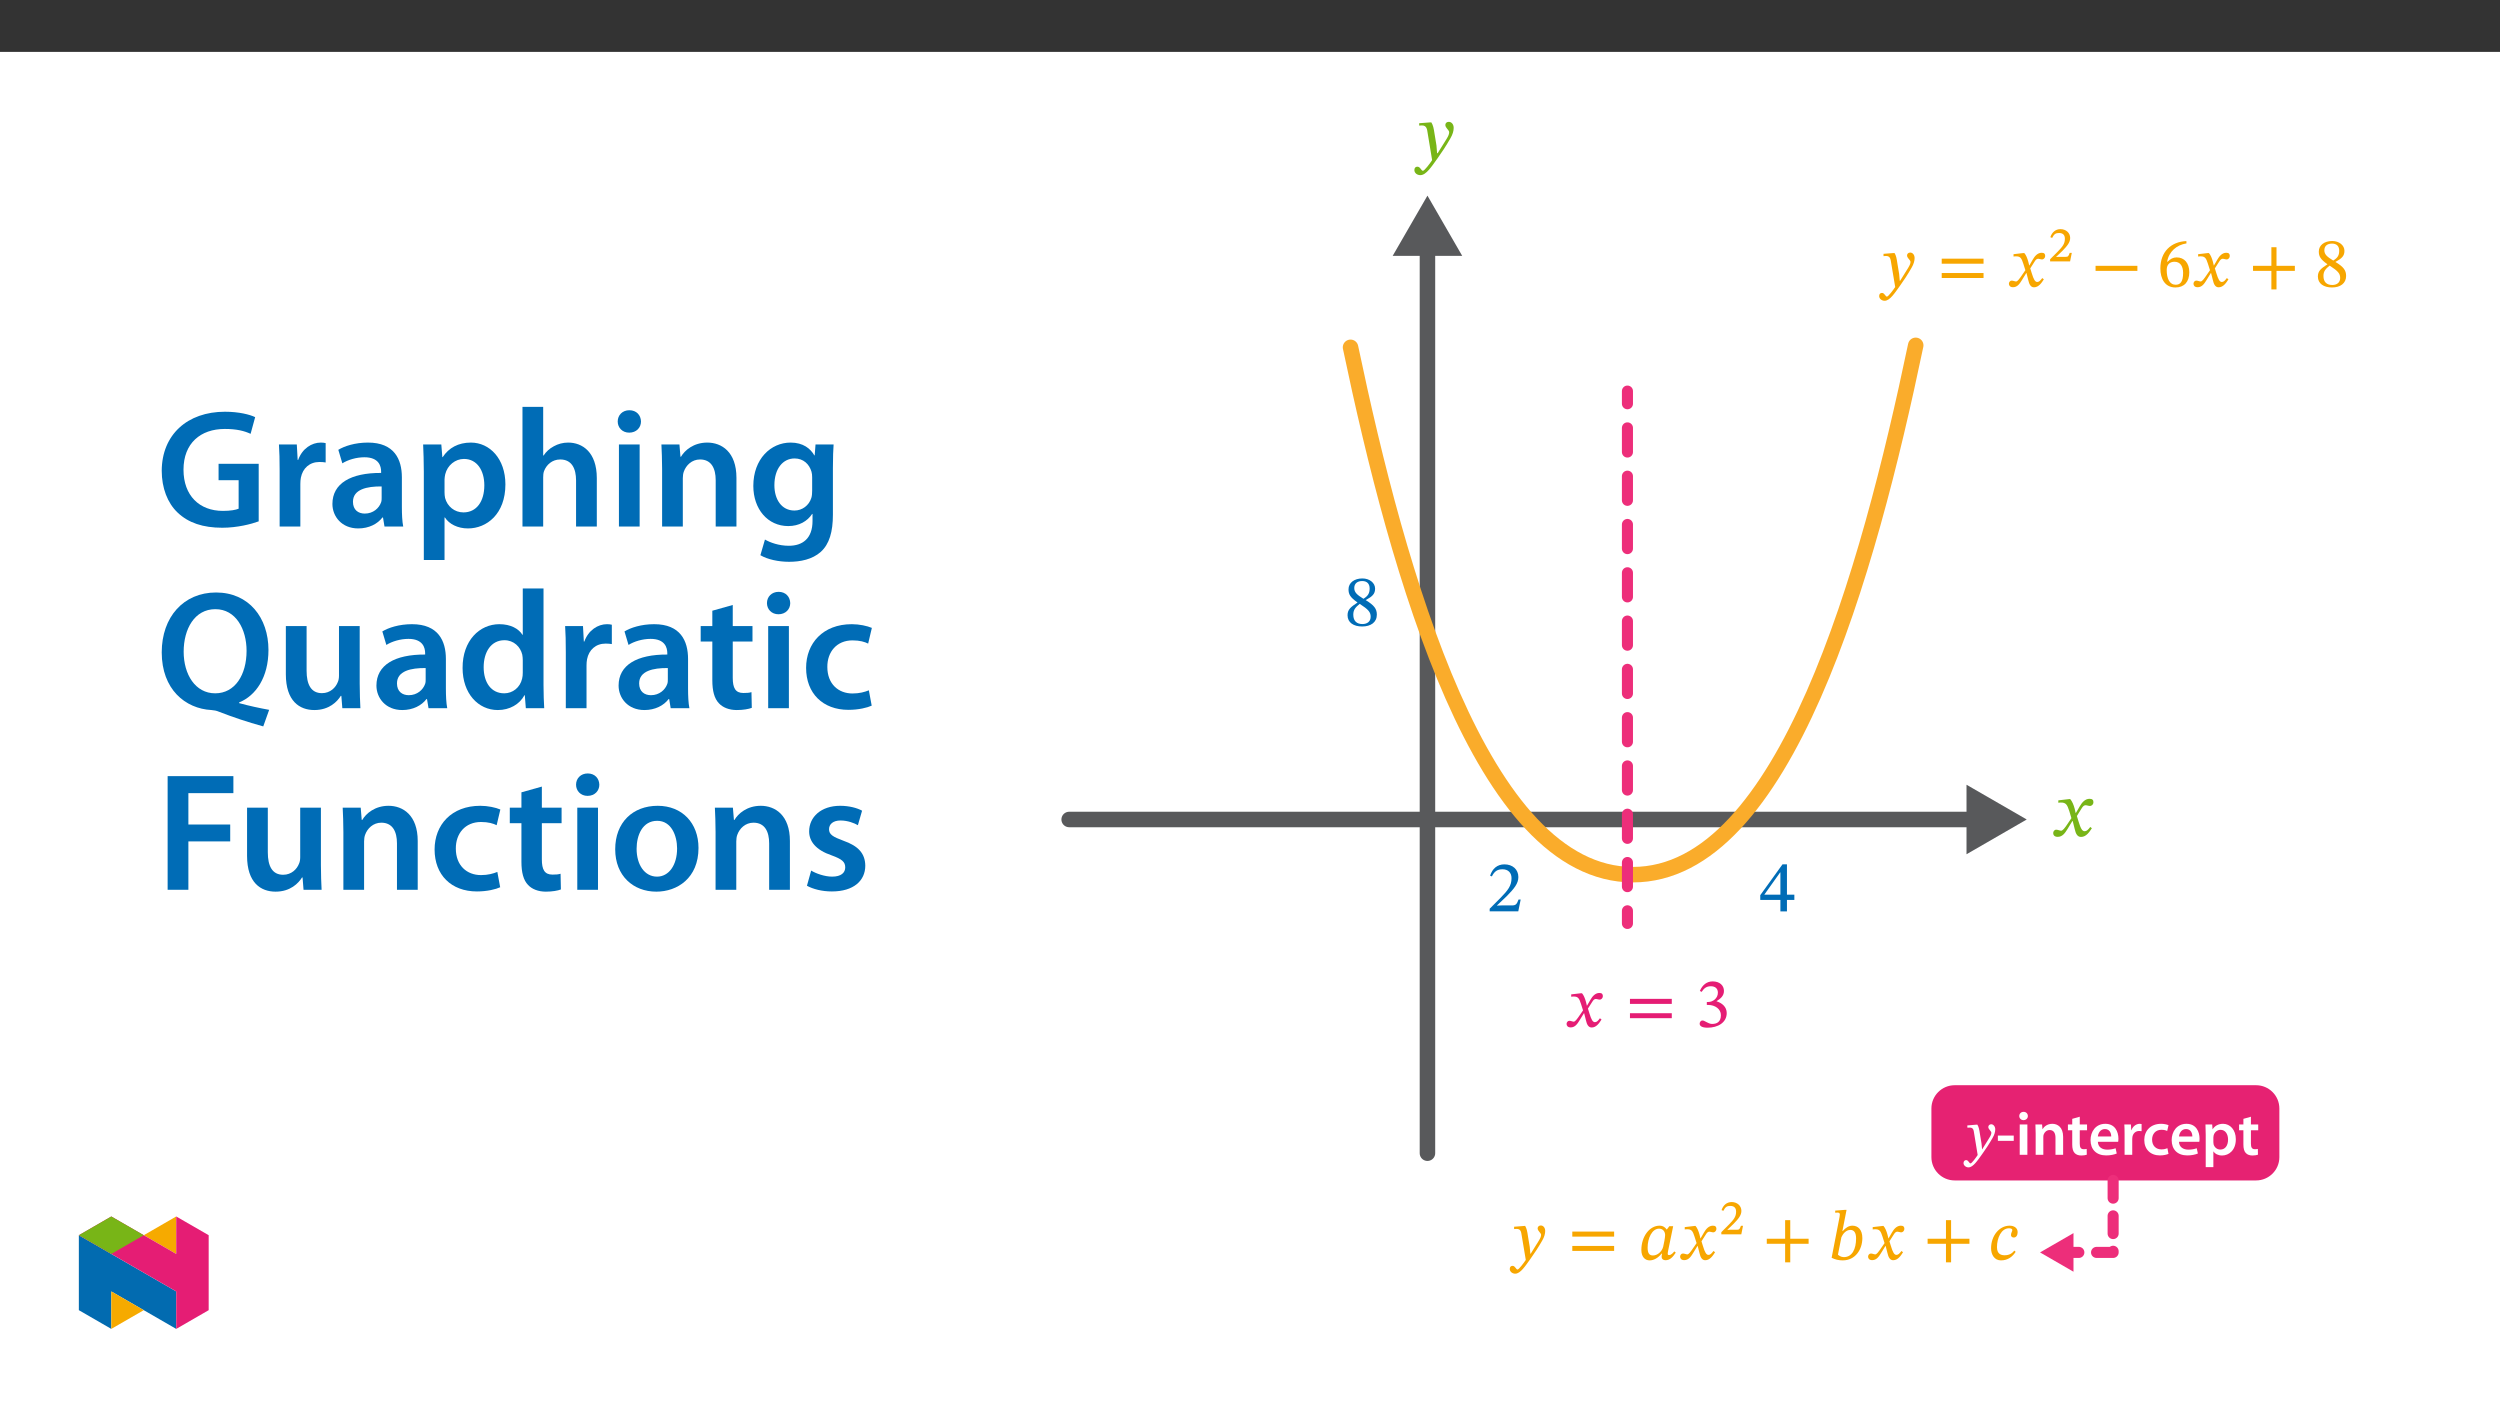﻿<?xml version="1.0" encoding="utf-8"?>
<svg xmlns="http://www.w3.org/2000/svg" xmlns:xlink="http://www.w3.org/1999/xlink" viewBox="0 0 960 540" version="1.1">
  <rect x="0" y="0" width="960" height="540" fill="#333333" stroke="none"/>
  <defs>
    <g>
      <symbol overflow="visible" id="glyph0-0">
        <path style="stroke:none;" d="M 9.562 -5.078 L 9.562 -5.562 C 9.562 -8.812 14.375 -11.156 14.375 -15.547 C 14.375 -18.656 11.781 -20.031 8.844 -20.031 C 5.828 -20.031 3.766 -18.297 3.766 -15.875 C 3.766 -14.469 4.328 -13.781 5.297 -13.781 C 6.016 -13.781 6.641 -14.172 6.641 -15.094 C 6.641 -16.234 6.016 -16.266 6.016 -17.25 C 6.016 -18.172 6.812 -18.859 8.578 -18.859 C 10.484 -18.859 11.688 -17.812 11.688 -15.453 C 11.688 -10.844 8.375 -9.75 8.375 -5.859 L 8.375 -5.078 Z M 10.703 -1.438 C 10.703 -2.359 10.078 -3.234 9.031 -3.234 C 7.922 -3.234 7.266 -2.391 7.266 -1.438 C 7.266 -0.453 7.828 0.234 9 0.234 C 10.078 0.234 10.703 -0.484 10.703 -1.438 Z M 17.781 5.047 L 17.781 -23.5 L 0.297 -23.5 L 0.297 5.047 Z M 16.234 3.438 L 1.828 3.438 L 1.828 -21.938 L 16.234 -21.938 Z M 16.234 3.438 " />
      </symbol>
      <symbol overflow="visible" id="glyph0-1">
        <path style="stroke:none;" d="M 7.5 -9.719 C 7.141 -12.109 6.938 -13.062 6.25 -14.234 L 5.828 -14.234 L 1.578 -13.906 L 1.578 -13 C 1.578 -13 2.219 -13.062 2.625 -13.062 C 4.453 -13.062 4.609 -11.594 4.812 -10.25 L 6.547 0.266 C 5.734 1.547 3.594 4.359 3.016 4.359 C 2.359 4.359 2.031 2.781 0.891 2.781 C 0.203 2.781 -0.266 3.203 -0.266 4.094 C -0.266 5.203 0.781 6.031 2.031 6.031 C 4.297 6.031 6.391 2.656 8.641 -0.453 C 10.188 -2.594 11.891 -5.172 13.516 -8.016 C 14.469 -9.625 14.828 -10.969 14.828 -12.141 C 14.828 -13.422 14.047 -14.438 12.938 -14.438 C 12.078 -14.438 11.625 -13.875 11.625 -13.234 C 11.625 -12.109 13.094 -11.266 13.094 -10.484 C 13.094 -9.781 12.828 -9.062 12.109 -7.891 L 8.672 -2.391 L 8.453 -2.391 L 8.219 -5.344 Z M 7.5 -9.719 " />
      </symbol>
      <symbol overflow="visible" id="glyph0-2">
        <path style="stroke:none;" d="M 9.422 -8.938 L 9.297 -8.938 L 8.969 -10.438 C 8.547 -12.047 7.984 -13.359 7.234 -14.234 L 6.812 -14.234 L 2.656 -13.75 L 2.656 -12.828 C 2.656 -12.828 3.109 -12.906 3.594 -12.906 C 5.562 -12.938 6.062 -12.141 6.875 -9.625 L 7.688 -6.906 L 5.562 -3.766 C 4.391 -2.094 3.859 -2.094 3.734 -2.094 C 3.234 -2.094 2.516 -2.484 1.859 -2.484 C 1.141 -2.484 0.688 -1.797 0.688 -1.203 C 0.688 -0.453 1.141 0.266 2.422 0.266 C 4.219 0.266 5.203 -1.141 6.156 -2.688 L 8.047 -5.797 L 8.188 -5.797 L 8.938 -2.781 C 9.359 -0.844 10.016 0.297 11.391 0.297 C 13.422 0.297 14.672 -1.734 15.547 -3.047 L 14.922 -3.531 C 14.109 -2.453 13.547 -1.891 12.766 -1.891 C 11.844 -1.891 11.234 -2.953 10.406 -5.703 L 9.781 -7.734 L 11.594 -10.641 C 12.109 -11.484 12.531 -11.891 13.219 -11.891 C 13.594 -11.891 14.281 -11.594 14.766 -11.594 C 15.578 -11.594 16.141 -12.281 16.141 -13 C 16.141 -13.844 15.781 -14.344 14.641 -14.344 C 12.891 -14.344 11.688 -12.859 10.875 -11.422 Z M 9.422 -8.938 " />
      </symbol>
      <symbol overflow="visible" id="glyph1-0">
        <path style="stroke:none;" d="M 8.609 -4.625 L 8.609 -5.062 C 8.609 -7.984 12.938 -10.094 12.938 -14.047 C 12.938 -16.844 10.594 -18.109 7.969 -18.109 C 5.25 -18.109 3.359 -16.516 3.359 -14.344 C 3.359 -13.078 3.906 -12.406 4.766 -12.406 C 5.406 -12.406 5.969 -12.812 5.969 -13.641 C 5.969 -14.656 5.406 -14.688 5.406 -15.578 C 5.406 -16.406 6.141 -16.984 7.719 -16.984 C 9.438 -16.984 10.5 -16.094 10.5 -13.969 C 10.5 -9.828 7.5 -8.828 7.5 -5.328 L 7.5 -4.578 L 8.609 -4.578 Z M 9.625 -1.344 C 9.625 -2.172 9.062 -2.984 8.125 -2.984 C 7.125 -2.984 6.516 -2.203 6.516 -1.344 C 6.516 -0.453 7.047 0.219 8.094 0.219 C 9.062 0.219 9.625 -0.484 9.625 -1.344 Z M 16.016 4.5 L 16.016 -21.234 L 0.234 -21.234 L 0.234 4.547 L 16.016 4.547 Z M 14.609 3.016 L 1.641 3.016 L 1.641 -19.75 L 14.578 -19.75 L 14.578 3.016 Z M 14.609 3.016 " />
      </symbol>
      <symbol overflow="visible" id="glyph1-1">
        <path style="stroke:none;" d="M 8.469 -8.125 L 8.391 -8.125 L 8.078 -9.438 C 7.688 -10.891 7.188 -12.141 6.516 -12.891 L 6.141 -12.891 L 2.375 -12.453 L 2.375 -11.594 L 2.391 -11.547 C 2.391 -11.547 2.797 -11.625 3.234 -11.625 C 5 -11.656 5.438 -10.984 6.156 -8.719 L 6.922 -6.297 L 4.984 -3.5 C 3.922 -1.984 3.469 -1.969 3.359 -1.969 C 2.906 -1.969 2.266 -2.312 1.672 -2.312 C 1.016 -2.312 0.594 -1.672 0.594 -1.125 C 0.594 -0.453 1.016 0.234 2.172 0.234 C 3.797 0.234 4.688 -1.016 5.547 -2.422 L 7.266 -5.219 L 7.344 -5.219 L 8.016 -2.562 C 8.391 -0.812 9.016 0.266 10.25 0.266 C 12.078 0.266 13.219 -1.562 14.016 -2.797 L 13.406 -3.281 C 12.672 -2.312 12.188 -1.781 11.484 -1.781 C 10.656 -1.781 10.109 -2.719 9.359 -5.188 L 8.797 -7 L 10.438 -9.578 C 10.891 -10.328 11.281 -10.703 11.891 -10.703 C 12.25 -10.703 12.859 -10.438 13.297 -10.438 C 14.016 -10.438 14.531 -11.109 14.531 -11.766 C 14.531 -12.516 14.203 -13 13.188 -13 C 11.594 -13 10.5 -11.672 9.766 -10.391 L 8.453 -8.125 Z M 8.469 -8.125 " />
      </symbol>
      <symbol overflow="visible" id="glyph1-2">
        <path style="stroke:none;" d="M 17.703 -8.859 L 17.703 -10.734 L 1.641 -10.734 L 1.641 -8.797 L 17.703 -8.797 Z M 17.703 -3.359 L 17.703 -5.219 L 1.641 -5.219 L 1.641 -3.312 L 17.703 -3.312 Z M 17.703 -3.359 " />
      </symbol>
      <symbol overflow="visible" id="glyph1-3">
        <path style="stroke:none;" d="M 2.312 -13.406 C 3.234 -14.828 4.219 -15.578 5.844 -15.578 C 7.5 -15.578 8.562 -14.719 8.562 -13.125 C 8.562 -10.953 6.672 -9.531 4.844 -9.531 L 4.312 -9.531 L 4.312 -8.391 L 4.875 -8.391 C 7.453 -8.391 9.719 -6.859 9.719 -4.469 C 9.719 -1.828 8.094 -1.109 6.406 -1.109 C 5.766 -1.109 5.375 -1.203 4.219 -1.797 C 3.281 -2.281 3.062 -2.422 2.641 -2.422 C 1.938 -2.422 1.562 -1.75 1.562 -1.188 C 1.562 -0.484 2.172 0.344 4.594 0.344 C 8.531 0.344 11.953 -1.594 11.953 -5.281 C 11.953 -7.672 10.141 -9.141 7.984 -9.828 L 7.984 -9.797 C 9.688 -10.875 10.891 -11.922 10.891 -13.781 C 10.891 -15.828 9.312 -17.438 6.562 -17.438 C 4.359 -17.438 2.656 -16.141 1.641 -13.781 Z M 2.312 -13.406 " />
      </symbol>
      <symbol overflow="visible" id="glyph1-4">
        <path style="stroke:none;" d="M 6.75 -8.797 C 6.438 -10.953 6.25 -11.859 5.656 -12.891 L 5.25 -12.891 L 1.406 -12.594 L 1.406 -11.766 L 1.422 -11.703 C 1.422 -11.703 1.984 -11.766 2.375 -11.766 C 4.016 -11.766 4.109 -10.5 4.312 -9.281 L 5.891 0.156 C 5.141 1.297 3.234 3.844 2.719 3.844 C 2.125 3.844 1.828 2.422 0.812 2.422 C 0.188 2.422 -0.266 2.828 -0.266 3.625 C -0.266 4.625 0.703 5.438 1.828 5.438 C 3.875 5.438 5.766 2.391 7.781 -0.406 C 9.172 -2.344 10.703 -4.656 12.156 -7.203 C 13.016 -8.656 13.344 -9.922 13.344 -10.984 C 13.344 -12.141 12.641 -13.078 11.656 -13.078 C 10.875 -13.078 10.438 -12.531 10.438 -11.969 C 10.438 -10.953 11.766 -10.203 11.766 -9.5 C 11.766 -8.859 11.516 -8.266 10.875 -7.203 L 7.781 -2.234 L 7.641 -2.234 L 7.406 -4.875 Z M 6.75 -8.797 " />
      </symbol>
      <symbol overflow="visible" id="glyph1-5">
        <path style="stroke:none;" d="M 13.5 -12.812 L 12.078 -12.812 L 11.109 -11.562 L 11 -11.562 C 10.547 -12.25 9.688 -13 8.312 -13 C 4.469 -13 1.344 -8.906 1.312 -3.734 C 1.297 -1.016 2.719 0.328 4.5 0.328 C 6.047 0.328 7.719 -0.562 9.094 -2.281 L 9.25 -2.281 C 9.203 -1.859 9.094 -1.5 9.094 -1 C 9.094 -0.219 9.688 0.266 10.594 0.266 C 12.297 0.266 13.406 -0.938 14.531 -2.656 L 13.938 -3.125 C 13.594 -2.656 12.828 -1.719 11.969 -1.719 C 11.547 -1.719 11.438 -1.891 11.438 -2.234 C 11.438 -2.641 11.562 -3.172 11.562 -3.172 L 11.562 -3.234 L 13.531 -12.812 Z M 10.438 -9.391 C 10.438 -8.453 9.953 -5.969 9.688 -4.891 C 9.172 -2.953 7.453 -1.562 5.766 -1.562 C 4.516 -1.562 3.719 -2.203 3.719 -4.578 C 3.719 -8.234 5.438 -11.859 8.125 -11.859 C 9.625 -11.859 10.438 -10.688 10.438 -9.391 Z M 10.438 -9.391 " />
      </symbol>
      <symbol overflow="visible" id="glyph1-6">
        <path style="stroke:none;" d="M 17.703 -6.109 L 17.703 -7.984 L 10.656 -7.984 L 10.656 -15.125 L 8.688 -15.125 L 8.688 -7.984 L 1.641 -7.984 L 1.641 -6.047 L 8.688 -6.047 L 8.688 1.078 L 10.656 1.078 L 10.656 -6.047 L 17.703 -6.047 Z M 17.703 -6.109 " />
      </symbol>
      <symbol overflow="visible" id="glyph1-7">
        <path style="stroke:none;" d="M 5.328 -10.875 L 6.938 -19.078 L 6.328 -19.078 L 2.578 -18.781 L 2.578 -18.031 L 2.609 -17.969 C 2.609 -17.969 3.125 -18.031 3.422 -18.031 C 3.953 -18.031 4.359 -17.891 4.359 -17.297 C 4.359 -16.984 4.281 -16.469 4.25 -16.359 L 1.203 -0.672 C 2.531 0 3.922 0.328 5.484 0.328 C 10.281 0.328 13 -3.828 13 -8.234 C 13 -11.469 11.328 -13 9.203 -13 C 7.781 -13 6.594 -12.219 5.469 -10.922 L 5.359 -10.922 Z M 4.953 -8.562 C 5.516 -9.828 6.703 -11.375 8.422 -11.375 C 9.625 -11.375 10.594 -10.547 10.594 -8.125 C 10.594 -4.031 9.094 -0.922 5.891 -0.922 C 4.766 -0.922 3.984 -1.562 3.625 -1.859 Z M 4.953 -8.562 " />
      </symbol>
      <symbol overflow="visible" id="glyph1-8">
        <path style="stroke:none;" d="M 9.609 -3.422 C 8.766 -2.391 7.75 -1.641 5.859 -1.641 C 4.594 -1.641 2.938 -2.047 2.938 -4.766 C 2.938 -8.266 4.578 -12 7.562 -12 C 8.375 -12 8.828 -11.734 8.828 -11.328 C 8.828 -10.844 8.312 -10.219 8.312 -9.391 C 8.312 -8.875 8.719 -8.453 9.391 -8.453 C 10.328 -8.453 10.875 -9.312 10.875 -10.516 C 10.875 -12.141 9.5 -13 7.781 -13 C 3.922 -13 0.672 -9.234 0.672 -4.328 C 0.672 -1.906 1.938 0.328 4.469 0.328 C 7.203 0.328 8.938 -1.156 10.109 -2.953 Z M 9.609 -3.422 " />
      </symbol>
      <symbol overflow="visible" id="glyph1-9">
        <path style="stroke:none;" d="M 17.703 -6.109 L 17.703 -7.984 L 1.641 -7.984 L 1.641 -6.047 L 17.703 -6.047 Z M 17.703 -6.109 " />
      </symbol>
      <symbol overflow="visible" id="glyph1-10">
        <path style="stroke:none;" d="M 11.172 -17.484 C 5.375 -17.25 1.188 -13.453 1.188 -6.969 C 1.188 -3.016 2.953 0.328 6.969 0.328 C 10.359 0.328 12.297 -1.859 12.297 -5.516 C 12.297 -9.047 10.391 -11.219 7.453 -11.219 C 6.047 -11.219 5.031 -10.625 3.953 -9.547 L 3.797 -9.578 C 4.438 -13.453 7.453 -16.031 11.219 -16.594 Z M 9.922 -5.297 C 9.922 -1.891 8.875 -0.719 7.078 -0.719 C 4.734 -0.719 3.625 -3.062 3.625 -6.406 C 3.625 -8.75 5.078 -9.547 6.641 -9.547 C 8.875 -9.547 9.922 -7.719 9.922 -5.297 Z M 9.922 -5.297 " />
      </symbol>
      <symbol overflow="visible" id="glyph1-11">
        <path style="stroke:none;" d="M 12.047 -4.094 C 12.047 -6.25 11.078 -7.594 7.938 -9.469 C 10.438 -10.844 11.406 -11.781 11.406 -13.75 C 11.406 -15.875 9.359 -17.516 6.703 -17.516 C 3.734 -17.516 1.562 -15.922 1.562 -13.484 C 1.562 -11.656 2.156 -10.5 4.891 -8.578 C 2.391 -6.938 1.203 -6.031 1.203 -3.875 C 1.203 -1.125 3.5 0.328 6.625 0.328 C 9.828 0.328 12.047 -1.266 12.047 -4.094 Z M 9.391 -13.797 C 9.391 -12.078 8.859 -11.078 7.109 -10.016 C 4.703 -11.469 3.688 -12.375 3.688 -13.969 C 3.688 -15.609 4.812 -16.516 6.641 -16.516 C 8.375 -16.516 9.391 -15.578 9.391 -13.797 Z M 5.703 -8.078 C 8.953 -5.969 9.766 -5.031 9.766 -3.312 C 9.766 -1.484 8.391 -0.625 6.734 -0.625 C 4.688 -0.625 3.344 -1.672 3.344 -4.094 C 3.344 -5.953 4.203 -6.828 5.734 -8.078 Z M 5.703 -8.078 " />
      </symbol>
      <symbol overflow="visible" id="glyph2-0">
        <path style="stroke:none;" d="M 8.922 -4.766 L 8.922 -5.219 C 8.922 -8.25 13.422 -10.438 13.422 -14.531 C 13.422 -17.438 10.984 -18.75 8.25 -18.75 C 5.438 -18.75 3.484 -17.094 3.484 -14.844 C 3.484 -13.531 4.047 -12.859 4.938 -12.859 C 5.609 -12.859 6.188 -13.25 6.188 -14.109 C 6.188 -15.172 5.609 -15.203 5.609 -16.125 C 5.609 -16.984 6.359 -17.594 8 -17.594 C 9.797 -17.594 10.875 -16.656 10.875 -14.453 C 10.875 -10.156 7.781 -9.125 7.781 -5.5 L 7.781 -4.734 L 8.922 -4.734 Z M 9.984 -1.359 C 9.984 -2.234 9.406 -3.062 8.422 -3.062 C 7.391 -3.062 6.75 -2.266 6.75 -1.359 C 6.75 -0.453 7.312 0.219 8.391 0.219 C 9.406 0.219 9.984 -0.469 9.984 -1.359 Z M 16.594 4.688 L 16.594 -21.984 L 0.25 -21.984 L 0.25 4.719 L 16.594 4.719 Z M 15.141 3.156 L 1.703 3.156 L 1.703 -20.469 L 15.109 -20.469 L 15.109 3.156 Z M 15.141 3.156 " />
      </symbol>
      <symbol overflow="visible" id="glyph2-1">
        <path style="stroke:none;" d="M 12.938 -4.547 L 12.125 -4.547 C 11.469 -2.812 11.125 -2.281 9.656 -2.281 L 5.766 -2.281 L 3.828 -2.203 L 3.828 -2.266 L 7.5 -5.75 C 10.453 -8.734 12.047 -10.688 12.047 -13.172 C 12.047 -16.094 9.844 -18.047 6.688 -18.047 C 3.984 -18.047 2.062 -16.422 1.203 -13.688 L 1.875 -13.422 C 2.922 -15.531 4.156 -16.156 5.969 -16.156 C 8.109 -16.156 9.422 -14.844 9.422 -12.75 C 9.422 -9.812 8.031 -8.094 5.266 -5.25 L 1.031 -1 L 1.031 0 L 12.016 0 Z M 12.938 -4.547 " />
      </symbol>
      <symbol overflow="visible" id="glyph2-2">
        <path style="stroke:none;" d="M 13.422 -4.438 L 13.422 -6.422 L 10.578 -6.422 L 10.578 -18.078 L 8.875 -18.078 L 0.328 -6.219 L 0.328 -4.406 L 8.062 -4.406 L 8.062 0 L 10.578 0 L 10.578 -4.406 L 13.422 -4.406 Z M 8.094 -6.422 L 1.891 -6.422 L 1.891 -6.438 L 7.953 -14.953 L 8.062 -14.953 L 8.062 -6.422 Z M 8.094 -6.422 " />
      </symbol>
      <symbol overflow="visible" id="glyph2-3">
        <path style="stroke:none;" d="M 12.5 -4.219 C 12.5 -6.438 11.484 -7.812 8.234 -9.797 L 8.234 -9.812 C 10.828 -11.234 11.828 -12.188 11.828 -14.219 C 11.828 -16.422 9.703 -18.125 6.938 -18.125 C 3.875 -18.125 1.625 -16.484 1.625 -13.953 C 1.625 -12.047 2.234 -10.875 5.078 -8.891 L 5.078 -8.875 C 2.484 -7.141 1.25 -6.219 1.25 -3.984 C 1.25 -1.141 3.625 0.328 6.859 0.328 C 10.188 0.328 12.5 -1.281 12.5 -4.219 Z M 9.734 -14.281 C 9.734 -12.5 9.172 -11.438 7.359 -10.312 C 4.875 -11.828 3.828 -12.797 3.828 -14.453 C 3.828 -16.156 5 -17.125 6.891 -17.125 C 8.672 -17.125 9.734 -16.125 9.734 -14.281 Z M 5.906 -8.375 C 9.281 -6.188 10.125 -5.188 10.125 -3.406 C 10.125 -1.5 8.703 -0.609 6.969 -0.609 C 4.859 -0.609 3.453 -1.703 3.453 -4.219 C 3.453 -6.141 4.344 -7.078 5.938 -8.375 Z M 5.906 -8.375 " />
      </symbol>
      <symbol overflow="visible" id="glyph3-0">
        <path style="stroke:none;" d="M 6.156 -3.328 L 6.156 -3.641 C 6.156 -5.688 9.188 -7.156 9.188 -9.922 C 9.188 -11.875 7.422 -12.859 5.578 -12.859 C 3.672 -12.859 2.219 -11.656 2.219 -10.125 C 2.219 -9.25 2.734 -8.688 3.328 -8.688 C 3.781 -8.688 4.312 -9.062 4.312 -9.641 C 4.312 -10.359 3.922 -10.375 3.922 -11 C 3.922 -11.578 4.297 -11.875 5.406 -11.875 C 6.609 -11.875 7.219 -11.359 7.219 -9.859 C 7.219 -6.969 5.125 -6.266 5.125 -3.828 L 5.125 -3.203 L 6.156 -3.203 Z M 6.875 -1.031 C 6.875 -1.625 6.344 -2.281 5.688 -2.281 C 4.984 -2.281 4.422 -1.641 4.422 -1.031 C 4.422 -0.422 4.938 0.156 5.672 0.156 C 6.344 0.156 6.875 -0.438 6.875 -1.031 Z M 11.328 3.047 L 11.328 -15.047 L 0.031 -15.047 L 0.031 3.188 L 11.328 3.188 Z M 10.219 1.922 L 1.281 1.922 L 1.281 -13.812 L 10.078 -13.812 L 10.078 1.922 Z M 10.219 1.922 " />
      </symbol>
      <symbol overflow="visible" id="glyph3-1">
        <path style="stroke:none;" d="M 8.734 -3.281 L 8.094 -3.281 C 7.609 -2.016 7.516 -1.75 6.516 -1.75 L 3.891 -1.75 L 2.719 -1.688 L 2.719 -1.594 L 5.156 -3.922 C 7.156 -5.938 8.266 -7.328 8.266 -9 C 8.266 -10.984 6.641 -12.391 4.516 -12.391 C 2.688 -12.391 1.266 -11.203 0.656 -9.297 L 1.344 -9.016 C 2.109 -10.594 2.812 -10.906 4.031 -10.906 C 5.484 -10.906 6.234 -10.125 6.234 -8.719 C 6.234 -6.734 5.328 -5.656 3.469 -3.734 L 0.562 -0.828 L 0.562 0 L 8.234 0 L 8.891 -3.281 Z M 8.734 -3.281 " />
      </symbol>
      <symbol overflow="visible" id="glyph4-0">
        <path style="stroke:none;" d="M 7.703 -4.156 L 7.703 -4.547 C 7.703 -7.141 11.547 -9.016 11.547 -12.531 C 11.547 -15.016 9.422 -16.203 7.078 -16.203 C 4.656 -16.203 2.938 -14.719 2.938 -12.797 C 2.938 -11.672 3.469 -11.016 4.234 -11.016 C 4.812 -11.016 5.359 -11.422 5.359 -12.172 C 5.359 -13.078 4.859 -13.094 4.859 -13.891 C 4.859 -14.625 5.453 -15.078 6.859 -15.078 C 8.391 -15.078 9.281 -14.344 9.281 -12.453 C 9.281 -8.781 6.625 -7.891 6.625 -4.781 L 6.625 -4.062 L 7.703 -4.062 Z M 8.609 -1.25 C 8.609 -1.984 8.062 -2.766 7.219 -2.766 C 6.328 -2.766 5.734 -2.016 5.734 -1.25 C 5.734 -0.453 6.266 0.188 7.203 0.188 C 8.062 0.188 8.609 -0.484 8.609 -1.25 Z M 14.266 3.938 L 14.266 -18.984 L 0.172 -18.984 L 0.172 4.047 L 14.266 4.047 Z M 12.984 2.562 L 1.5 2.562 L 1.5 -17.547 L 12.906 -17.547 L 12.906 2.562 Z M 12.984 2.562 " />
      </symbol>
      <symbol overflow="visible" id="glyph4-1">
        <path style="stroke:none;" d="M 6.047 -7.859 C 5.766 -9.781 5.594 -10.609 5.047 -11.578 L 4.656 -11.578 L 1.188 -11.281 L 1.188 -10.5 L 1.312 -10.422 C 1.312 -10.422 1.766 -10.453 2.109 -10.453 C 3.562 -10.453 3.609 -9.375 3.781 -8.297 L 5.156 0.078 C 4.516 1.078 2.875 3.297 2.422 3.297 C 1.891 3.297 1.625 2.031 0.719 2.031 C 0.172 2.031 -0.281 2.469 -0.281 3.172 C -0.281 4.062 0.625 4.828 1.625 4.828 C 3.438 4.828 5.156 2.109 6.953 -0.375 C 8.203 -2.109 9.562 -4.156 10.859 -6.438 C 11.625 -7.719 11.906 -8.875 11.906 -9.797 C 11.906 -10.828 11.234 -11.734 10.344 -11.734 C 9.656 -11.734 9.234 -11.188 9.234 -10.688 C 9.234 -9.781 10.406 -9.109 10.406 -8.484 C 10.406 -7.906 10.188 -7.406 9.609 -6.484 L 6.891 -2.109 L 6.844 -2.109 L 6.625 -4.375 Z M 6.047 -7.859 " />
      </symbol>
      <symbol overflow="visible" id="glyph5-0">
        <path style="stroke:none;" d="M 0 0 L 11.953 0 L 11.953 -16.734 L 0 -16.734 Z M 5.969 -9.438 L 1.906 -15.531 L 10.047 -15.531 Z M 6.688 -8.359 L 10.75 -14.469 L 10.75 -2.266 Z M 1.906 -1.188 L 5.969 -7.297 L 10.047 -1.188 Z M 1.188 -14.469 L 5.266 -8.359 L 1.188 -2.266 Z M 1.188 -14.469 " />
      </symbol>
      <symbol overflow="visible" id="glyph5-1">
        <path style="stroke:none;" d="M 0.719 -7.391 L 0.719 -5.359 L 6.812 -5.359 L 6.812 -7.391 Z M 0.719 -7.391 " />
      </symbol>
      <symbol overflow="visible" id="glyph5-2">
        <path style="stroke:none;" d="M 4.516 0 L 4.516 -11.641 L 1.578 -11.641 L 1.578 0 Z M 3.062 -16.5 C 2.078 -16.5 1.406 -15.797 1.406 -14.891 C 1.406 -14.031 2.062 -13.312 3.031 -13.312 C 4.062 -13.312 4.703 -14.031 4.703 -14.891 C 4.688 -15.797 4.062 -16.5 3.062 -16.5 Z M 3.062 -16.5 " />
      </symbol>
      <symbol overflow="visible" id="glyph5-3">
        <path style="stroke:none;" d="M 1.578 0 L 4.516 0 L 4.516 -6.859 C 4.516 -7.203 4.562 -7.547 4.656 -7.797 C 4.969 -8.672 5.781 -9.516 6.953 -9.516 C 8.562 -9.516 9.188 -8.25 9.188 -6.578 L 9.188 0 L 12.125 0 L 12.125 -6.906 C 12.125 -10.594 10.016 -11.906 7.984 -11.906 C 6.047 -11.906 4.781 -10.812 4.25 -9.891 L 4.188 -9.891 L 4.047 -11.641 L 1.484 -11.641 C 1.531 -10.641 1.578 -9.516 1.578 -8.172 Z M 1.578 0 " />
      </symbol>
      <symbol overflow="visible" id="glyph5-4">
        <path style="stroke:none;" d="M 2.062 -13.812 L 2.062 -11.641 L 0.406 -11.641 L 0.406 -9.438 L 2.062 -9.438 L 2.062 -3.969 C 2.062 -2.438 2.344 -1.359 2.984 -0.688 C 3.531 -0.094 4.422 0.266 5.516 0.266 C 6.438 0.266 7.219 0.125 7.656 -0.047 L 7.609 -2.266 C 7.266 -2.172 6.984 -2.156 6.453 -2.156 C 5.328 -2.156 4.953 -2.875 4.953 -4.297 L 4.953 -9.438 L 7.75 -9.438 L 7.75 -11.641 L 4.953 -11.641 L 4.953 -14.625 Z M 2.062 -13.812 " />
      </symbol>
      <symbol overflow="visible" id="glyph5-5">
        <path style="stroke:none;" d="M 11.453 -5 C 11.5 -5.266 11.547 -5.688 11.547 -6.234 C 11.547 -8.797 10.297 -11.906 6.531 -11.906 C 2.797 -11.906 0.844 -8.875 0.844 -5.641 C 0.844 -2.078 3.062 0.234 6.844 0.234 C 8.516 0.234 9.891 -0.078 10.906 -0.5 L 10.469 -2.516 C 9.562 -2.203 8.609 -1.984 7.25 -1.984 C 5.359 -1.984 3.734 -2.891 3.656 -5 Z M 3.656 -7.047 C 3.781 -8.25 4.547 -9.891 6.359 -9.891 C 8.312 -9.891 8.797 -8.125 8.781 -7.047 Z M 3.656 -7.047 " />
      </symbol>
      <symbol overflow="visible" id="glyph5-6">
        <path style="stroke:none;" d="M 1.578 0 L 4.516 0 L 4.516 -6.047 C 4.516 -6.359 4.547 -6.672 4.594 -6.938 C 4.859 -8.266 5.828 -9.156 7.219 -9.156 C 7.578 -9.156 7.844 -9.125 8.109 -9.078 L 8.109 -11.828 C 7.859 -11.875 7.703 -11.906 7.406 -11.906 C 6.141 -11.906 4.781 -11.062 4.203 -9.438 L 4.141 -9.438 L 4.016 -11.641 L 1.484 -11.641 C 1.547 -10.609 1.578 -9.469 1.578 -7.891 Z M 1.578 0 " />
      </symbol>
      <symbol overflow="visible" id="glyph5-7">
        <path style="stroke:none;" d="M 9.734 -2.531 C 9.156 -2.297 8.422 -2.078 7.406 -2.078 C 5.406 -2.078 3.844 -3.438 3.844 -5.828 C 3.828 -7.953 5.156 -9.609 7.406 -9.609 C 8.469 -9.609 9.156 -9.391 9.641 -9.156 L 10.156 -11.375 C 9.484 -11.672 8.391 -11.906 7.312 -11.906 C 3.234 -11.906 0.844 -9.203 0.844 -5.719 C 0.844 -2.109 3.203 0.234 6.844 0.234 C 8.297 0.234 9.516 -0.078 10.141 -0.359 Z M 9.734 -2.531 " />
      </symbol>
      <symbol overflow="visible" id="glyph5-8">
        <path style="stroke:none;" d="M 1.578 4.734 L 4.516 4.734 L 4.516 -1.297 L 4.562 -1.297 C 5.156 -0.359 6.391 0.266 7.844 0.266 C 10.5 0.266 13.141 -1.766 13.141 -5.969 C 13.141 -9.609 10.922 -11.906 8.25 -11.906 C 6.484 -11.906 5.109 -11.172 4.25 -9.844 L 4.203 -9.844 L 4.062 -11.641 L 1.484 -11.641 C 1.531 -10.547 1.578 -9.297 1.578 -7.766 Z M 4.516 -6.672 C 4.516 -6.906 4.562 -7.172 4.609 -7.406 C 4.922 -8.703 6.047 -9.594 7.266 -9.594 C 9.156 -9.594 10.156 -7.906 10.156 -5.859 C 10.156 -3.562 9.062 -2.016 7.203 -2.016 C 5.922 -2.016 4.906 -2.875 4.594 -4.062 C 4.547 -4.328 4.516 -4.594 4.516 -4.875 Z M 4.516 -6.672 " />
      </symbol>
      <symbol overflow="visible" id="glyph6-0">
        <path style="stroke:none;" d="M 0 0 L 32.375 0 L 32.375 -45.328 L 0 -45.328 Z M 16.188 -25.578 L 5.188 -42.094 L 27.188 -42.094 Z M 18.125 -22.656 L 29.141 -39.172 L 29.141 -6.156 Z M 5.188 -3.234 L 16.188 -19.75 L 27.188 -3.234 Z M 3.234 -39.172 L 14.25 -22.656 L 3.234 -6.156 Z M 3.234 -39.172 " />
      </symbol>
      <symbol overflow="visible" id="glyph6-1">
        <path style="stroke:none;" d="M 39.562 -24.094 L 24.156 -24.094 L 24.156 -17.812 L 31.859 -17.812 L 31.859 -6.859 C 30.828 -6.406 28.75 -6.016 25.828 -6.016 C 16.766 -6.016 10.688 -11.906 10.688 -21.828 C 10.688 -31.984 17.219 -37.484 26.547 -37.484 C 31.141 -37.484 34.062 -36.719 36.453 -35.609 L 38.203 -42.016 C 36.188 -43 31.984 -44.094 26.609 -44.094 C 12.172 -44.094 2.391 -35.281 2.328 -21.438 C 2.328 -14.828 4.531 -9.062 8.422 -5.375 C 12.562 -1.422 18.188 0.453 25.578 0.453 C 31.344 0.453 36.781 -0.969 39.562 -2 Z M 39.562 -24.094 " />
      </symbol>
      <symbol overflow="visible" id="glyph6-2">
        <path style="stroke:none;" d="M 4.281 0 L 12.234 0 L 12.234 -16.375 C 12.234 -17.219 12.297 -18.062 12.438 -18.781 C 13.141 -22.406 15.797 -24.797 19.547 -24.797 C 20.531 -24.797 21.234 -24.734 21.953 -24.609 L 21.953 -32.047 C 21.297 -32.188 20.844 -32.25 20.078 -32.25 C 16.641 -32.25 12.953 -29.984 11.391 -25.578 L 11.203 -25.578 L 10.875 -31.531 L 4.016 -31.531 C 4.203 -28.75 4.281 -25.641 4.281 -21.375 Z M 4.281 0 " />
      </symbol>
      <symbol overflow="visible" id="glyph6-3">
        <path style="stroke:none;" d="M 28.75 -18.906 C 28.75 -25.828 25.828 -32.25 15.734 -32.25 C 10.75 -32.25 6.672 -30.891 4.344 -29.469 L 5.891 -24.281 C 8.031 -25.641 11.266 -26.609 14.375 -26.609 C 19.938 -26.609 20.781 -23.188 20.781 -21.109 L 20.781 -20.594 C 9.125 -20.656 2.078 -16.578 2.078 -8.672 C 2.078 -3.891 5.641 0.719 11.984 0.719 C 16.125 0.719 19.422 -1.031 21.297 -3.5 L 21.5 -3.5 L 22.078 0 L 29.266 0 C 28.875 -1.938 28.75 -4.734 28.75 -7.578 Z M 20.984 -11.078 C 20.984 -10.484 20.984 -9.906 20.781 -9.328 C 20 -7.062 17.734 -4.984 14.5 -4.984 C 11.984 -4.984 9.969 -6.406 9.969 -9.516 C 9.969 -14.312 15.344 -15.469 20.984 -15.406 Z M 20.984 -11.078 " />
      </symbol>
      <symbol overflow="visible" id="glyph6-4">
        <path style="stroke:none;" d="M 4.281 12.828 L 12.234 12.828 L 12.234 -3.5 L 12.375 -3.5 C 13.984 -0.969 17.281 0.719 21.234 0.719 C 28.422 0.719 35.609 -4.797 35.609 -16.188 C 35.609 -26.031 29.594 -32.25 22.344 -32.25 C 17.547 -32.25 13.859 -30.234 11.531 -26.672 L 11.391 -26.672 L 11 -31.531 L 4.016 -31.531 C 4.141 -28.562 4.281 -25.188 4.281 -21.047 Z M 12.234 -18.062 C 12.234 -18.719 12.375 -19.422 12.5 -20.078 C 13.344 -23.562 16.375 -25.969 19.688 -25.969 C 24.797 -25.969 27.516 -21.438 27.516 -15.859 C 27.516 -9.641 24.547 -5.438 19.484 -5.438 C 16.062 -5.438 13.281 -7.766 12.438 -11 C 12.297 -11.719 12.234 -12.438 12.234 -13.203 Z M 12.234 -18.062 " />
      </symbol>
      <symbol overflow="visible" id="glyph6-5">
        <path style="stroke:none;" d="M 4.281 0 L 12.234 0 L 12.234 -18.906 C 12.234 -19.75 12.297 -20.594 12.562 -21.297 C 13.469 -23.703 15.672 -25.766 18.781 -25.766 C 23.188 -25.766 24.859 -22.281 24.859 -17.734 L 24.859 0 L 32.828 0 L 32.828 -18.578 C 32.828 -28.688 27.188 -32.25 21.828 -32.25 C 19.812 -32.25 17.938 -31.734 16.312 -30.828 C 14.703 -29.984 13.344 -28.75 12.375 -27.266 L 12.234 -27.266 L 12.234 -45.969 L 4.281 -45.969 Z M 4.281 0 " />
      </symbol>
      <symbol overflow="visible" id="glyph6-6">
        <path style="stroke:none;" d="M 12.234 0 L 12.234 -31.531 L 4.281 -31.531 L 4.281 0 Z M 8.281 -44.672 C 5.641 -44.672 3.812 -42.797 3.812 -40.344 C 3.812 -38.016 5.562 -36.062 8.219 -36.062 C 11 -36.062 12.75 -38.016 12.75 -40.344 C 12.688 -42.797 11 -44.672 8.281 -44.672 Z M 8.281 -44.672 " />
      </symbol>
      <symbol overflow="visible" id="glyph6-7">
        <path style="stroke:none;" d="M 4.281 0 L 12.234 0 L 12.234 -18.578 C 12.234 -19.484 12.375 -20.469 12.625 -21.109 C 13.469 -23.5 15.672 -25.766 18.844 -25.766 C 23.188 -25.766 24.859 -22.344 24.859 -17.812 L 24.859 0 L 32.828 0 L 32.828 -18.719 C 32.828 -28.688 27.125 -32.25 21.625 -32.25 C 16.375 -32.25 12.953 -29.266 11.531 -26.812 L 11.328 -26.812 L 10.938 -31.531 L 4.016 -31.531 C 4.141 -28.812 4.281 -25.766 4.281 -22.141 Z M 4.281 0 " />
      </symbol>
      <symbol overflow="visible" id="glyph6-8">
        <path style="stroke:none;" d="M 32.828 -22.469 C 32.828 -26.812 32.953 -29.391 33.094 -31.531 L 26.156 -31.531 L 25.828 -27.328 L 25.703 -27.328 C 24.219 -29.922 21.438 -32.25 16.578 -32.25 C 9 -32.25 2.266 -25.969 2.266 -15.609 C 2.266 -6.672 7.828 -0.188 15.672 -0.188 C 19.875 -0.188 23.047 -2.078 24.859 -4.859 L 25 -4.859 L 25 -2.141 C 25 4.656 21.109 7.375 15.922 7.375 C 12.109 7.375 8.734 6.156 6.734 4.984 L 4.984 11 C 7.703 12.625 11.984 13.531 16 13.531 C 20.328 13.531 24.922 12.625 28.172 9.719 C 31.469 6.734 32.828 2 32.828 -4.594 Z M 24.859 -13.797 C 24.859 -12.891 24.797 -11.781 24.547 -11 C 23.641 -8.094 21.047 -6.156 18.062 -6.156 C 13.078 -6.156 10.359 -10.484 10.359 -15.859 C 10.359 -22.281 13.656 -26.156 18.125 -26.156 C 21.5 -26.156 23.766 -23.953 24.609 -21.047 C 24.797 -20.391 24.859 -19.688 24.859 -18.906 Z M 24.859 -13.797 " />
      </symbol>
      <symbol overflow="visible" id="glyph6-9">
        <path style="stroke:none;" d="M 43.578 0.641 C 40.016 0 35.812 -0.906 32.047 -1.938 L 32.047 -2.203 C 38.469 -4.797 43.312 -11.844 43.312 -22.344 C 43.312 -34.703 35.812 -44.422 23.188 -44.422 C 10.688 -44.422 2.328 -34.969 2.328 -21.438 C 2.328 -7.25 11.328 0.188 21.438 0.719 C 22.406 0.781 23.375 0.969 24.281 1.359 C 29.781 3.5 35.219 5.312 41.312 7 Z M 22.859 -5.703 C 15.219 -5.703 10.75 -12.953 10.75 -21.688 C 10.75 -30.438 14.953 -38.016 22.922 -38.016 C 30.828 -38.016 34.906 -30.297 34.906 -22.016 C 34.906 -12.828 30.5 -5.703 22.859 -5.703 Z M 22.859 -5.703 " />
      </symbol>
      <symbol overflow="visible" id="glyph6-10">
        <path style="stroke:none;" d="M 32.5 -31.531 L 24.547 -31.531 L 24.547 -12.5 C 24.547 -11.594 24.406 -10.688 24.094 -10.031 C 23.312 -7.969 21.234 -5.766 18 -5.766 C 13.797 -5.766 12.109 -9.125 12.109 -14.375 L 12.109 -31.531 L 4.141 -31.531 L 4.141 -13.016 C 4.141 -2.719 9.391 0.719 15.094 0.719 C 20.781 0.719 23.891 -2.531 25.25 -4.734 L 25.453 -4.734 L 25.828 0 L 32.766 0 C 32.641 -2.594 32.5 -5.703 32.5 -9.453 Z M 32.5 -31.531 " />
      </symbol>
      <symbol overflow="visible" id="glyph6-11">
        <path style="stroke:none;" d="M 25.375 -45.969 L 25.375 -28.172 L 25.25 -28.172 C 23.828 -30.5 20.719 -32.25 16.375 -32.25 C 8.812 -32.25 2.203 -25.969 2.266 -15.406 C 2.266 -5.703 8.219 0.719 15.797 0.719 C 20.328 0.719 24.156 -1.484 26.031 -4.984 L 26.156 -4.984 L 26.547 0 L 33.609 0 C 33.469 -2.141 33.344 -5.641 33.344 -8.875 L 33.344 -45.969 Z M 25.375 -13.656 C 25.375 -12.828 25.312 -12.047 25.125 -11.328 C 24.344 -7.906 21.5 -5.703 18.266 -5.703 C 13.203 -5.703 10.359 -9.906 10.359 -15.734 C 10.359 -21.562 13.203 -26.094 18.328 -26.094 C 21.953 -26.094 24.469 -23.562 25.188 -20.531 C 25.312 -19.875 25.375 -19.031 25.375 -18.391 Z M 25.375 -13.656 " />
      </symbol>
      <symbol overflow="visible" id="glyph6-12">
        <path style="stroke:none;" d="M 5.562 -37.422 L 5.562 -31.531 L 1.094 -31.531 L 1.094 -25.578 L 5.562 -25.578 L 5.562 -10.75 C 5.562 -6.609 6.344 -3.688 8.094 -1.875 C 9.578 -0.266 11.984 0.719 14.953 0.719 C 17.422 0.719 19.547 0.328 20.719 -0.125 L 20.594 -6.156 C 19.688 -5.891 18.906 -5.828 17.484 -5.828 C 14.438 -5.828 13.406 -7.766 13.406 -11.656 L 13.406 -25.578 L 20.984 -25.578 L 20.984 -31.531 L 13.406 -31.531 L 13.406 -39.625 Z M 5.562 -37.422 " />
      </symbol>
      <symbol overflow="visible" id="glyph6-13">
        <path style="stroke:none;" d="M 26.359 -6.859 C 24.797 -6.219 22.797 -5.641 20.078 -5.641 C 14.641 -5.641 10.422 -9.328 10.422 -15.797 C 10.359 -21.562 13.984 -26.031 20.078 -26.031 C 22.922 -26.031 24.797 -25.453 26.094 -24.797 L 27.516 -30.828 C 25.703 -31.594 22.734 -32.25 19.812 -32.25 C 8.734 -32.25 2.266 -24.922 2.266 -15.469 C 2.266 -5.703 8.672 0.641 18.516 0.641 C 22.469 0.641 25.766 -0.188 27.453 -0.969 Z M 26.359 -6.859 " />
      </symbol>
      <symbol overflow="visible" id="glyph6-14">
        <path style="stroke:none;" d="M 4.594 0 L 12.562 0 L 12.562 -18.578 L 28.625 -18.578 L 28.625 -25.062 L 12.562 -25.062 L 12.562 -37.109 L 29.844 -37.109 L 29.844 -43.641 L 4.594 -43.641 Z M 4.594 0 " />
      </symbol>
      <symbol overflow="visible" id="glyph6-15">
        <path style="stroke:none;" d="M 18.578 -32.25 C 9.062 -32.25 2.266 -25.906 2.266 -15.547 C 2.266 -5.375 9.188 0.719 18.062 0.719 C 26.094 0.719 34.25 -4.469 34.25 -16.062 C 34.25 -25.641 27.969 -32.25 18.578 -32.25 Z M 18.391 -26.484 C 23.828 -26.484 26.031 -20.781 26.031 -15.859 C 26.031 -9.453 22.859 -5.047 18.328 -5.047 C 13.531 -5.047 10.484 -9.641 10.484 -15.734 C 10.484 -20.984 12.75 -26.484 18.391 -26.484 Z M 18.391 -26.484 " />
      </symbol>
      <symbol overflow="visible" id="glyph6-16">
        <path style="stroke:none;" d="M 2.328 -1.547 C 4.656 -0.266 8.094 0.641 11.906 0.641 C 20.266 0.641 24.734 -3.5 24.734 -9.266 C 24.672 -13.922 22.078 -16.828 16.312 -18.844 C 12.297 -20.328 10.812 -21.234 10.812 -23.25 C 10.812 -25.188 12.375 -26.609 15.219 -26.609 C 18 -26.609 20.594 -25.578 21.891 -24.797 L 23.5 -30.375 C 21.625 -31.406 18.578 -32.25 15.094 -32.25 C 7.766 -32.25 3.172 -27.969 3.172 -22.406 C 3.172 -18.641 5.703 -15.281 11.844 -13.203 C 15.734 -11.781 17.031 -10.75 17.031 -8.609 C 17.031 -6.547 15.469 -5.047 11.984 -5.047 C 9.125 -5.047 5.703 -6.281 3.953 -7.375 Z M 2.328 -1.547 " />
      </symbol>
    </g>
    <clipPath id="clip1">
      <path d="M 407.586 311 L 763 311 L 763 318 L 407.586 318 Z M 407.586 311 " />
    </clipPath>
    <clipPath id="clip2">
      <path d="M 30.277 474 L 68 474 L 68 510.301 L 30.277 510.301 Z M 30.277 474 " />
    </clipPath>
    <clipPath id="clip3">
      <path d="M 42 495 L 56 495 L 56 510.301 L 42 510.301 Z M 42 495 " />
    </clipPath>
    <clipPath id="clip4">
      <path d="M 55 467.125 L 68 467.125 L 68 482 L 55 482 Z M 55 467.125 " />
    </clipPath>
    <clipPath id="clip5">
      <path d="M 30.277 467.125 L 80.133 467.125 L 80.133 510.301 L 30.277 510.301 Z M 30.277 467.125 " />
    </clipPath>
    <clipPath id="clip6">
      <path d="M 30.277 467.125 L 56 467.125 L 56 482 L 30.277 482 Z M 30.277 467.125 " />
    </clipPath>
  </defs>
  <g id="surface1">
    <path style=" stroke:none;fill-rule:nonzero;fill:rgb(100%,100%,100%);fill-opacity:1;" d="M 0 559.926 L 960 559.926 L 960 19.926 L 0 19.926 Z M 0 559.926 " />
    <path style=" stroke:none;fill-rule:nonzero;fill:rgb(90.199%,13.3%,44.699%);fill-opacity:1;" d="M 750.609 416.723 L 866.328 416.723 C 871.27 416.723 875.277 420.73 875.277 425.672 L 875.277 444.34 C 875.277 449.285 871.27 453.289 866.328 453.289 L 750.609 453.289 C 745.668 453.289 741.66 449.285 741.66 444.34 L 741.66 425.672 C 741.66 420.73 745.668 416.723 750.609 416.723 " />
    <path style="fill:none;stroke-width:7;stroke-linecap:round;stroke-linejoin:round;stroke:rgb(34.499%,34.9%,35.699%);stroke-opacity:1;stroke-miterlimit:4;" d="M 0.001 -0.001 L 0.001 -409.987 " transform="matrix(0.85,0,0,-0.85,548.14,94.339)" />
    <path style=" stroke:none;fill-rule:nonzero;fill:rgb(34.499%,34.9%,35.699%);fill-opacity:1;" d="M 534.789 98.246 L 548.141 75.125 L 561.488 98.246 Z M 534.789 98.246 " />
    <g clip-path="url(#clip1)" clip-rule="nonzero">
      <path style="fill:none;stroke-width:7;stroke-linecap:round;stroke-linejoin:round;stroke:rgb(34.499%,34.9%,35.699%);stroke-opacity:1;stroke-miterlimit:4;" d="M 0.002 0.001 L -409.989 0.001 " transform="matrix(0.85,0,0,-0.85,759.049,314.684)" />
    </g>
    <path style=" stroke:none;fill-rule:nonzero;fill:rgb(34.499%,34.9%,35.699%);fill-opacity:1;" d="M 755.141 301.336 L 778.262 314.684 L 755.141 328.035 Z M 755.141 301.336 " />
    <path style="fill:none;stroke-width:2.326;stroke-linecap:butt;stroke-linejoin:miter;stroke:rgb(34.499%,34.9%,35.699%);stroke-opacity:1;stroke-miterlimit:10;" d="M -0.002 -0 L -0.002 9.306 " transform="matrix(0.85,0,0,-0.85,548.47,311.933)" />
    <path style="fill:none;stroke-width:7;stroke-linecap:round;stroke-linejoin:round;stroke:rgb(98%,67.499%,16.899%);stroke-opacity:1;stroke-miterlimit:4;" d="M -0.001 0.002 C 21.378 -102.034 59.149 -238.233 127.573 -238.233 C 196.19 -238.233 233.984 -101.239 255.33 0.893 " transform="matrix(0.85,0,0,-0.85,518.606,133.373)" />
    <path style="fill:none;stroke-width:5;stroke-linecap:round;stroke-linejoin:round;stroke:rgb(92.899%,17.999%,47.8%);stroke-opacity:1;stroke-miterlimit:4;" d="M 0 0.001 L 0 -5.711 " transform="matrix(0.85,0,0,-0.85,624.937,150.18)" />
    <path style="fill:none;stroke-width:5;stroke-linecap:round;stroke-linejoin:round;stroke:rgb(92.899%,17.999%,47.8%);stroke-opacity:1;stroke-dasharray:10.908,10.908;stroke-miterlimit:4;" d="M 0 -0.002 L 0 -212.714 " transform="matrix(0.85,0,0,-0.85,624.937,164.307)" />
    <path style="fill:none;stroke-width:5;stroke-linecap:round;stroke-linejoin:round;stroke:rgb(92.899%,17.999%,47.8%);stroke-opacity:1;stroke-miterlimit:4;" d="M 0 -0 L 0 -5.712 " transform="matrix(0.85,0,0,-0.85,624.937,349.75)" />
    <path style="fill:none;stroke-width:5;stroke-linecap:round;stroke-linejoin:round;stroke:rgb(92.899%,17.999%,47.8%);stroke-opacity:1;stroke-dasharray:8,8;stroke-miterlimit:4;" d="M 0.001 0.001 L 0.001 -32.513 L -20.459 -32.513 " transform="matrix(0.85,0,0,-0.85,811.441,453.29)" />
    <path style=" stroke:none;fill-rule:nonzero;fill:rgb(92.899%,17.999%,47.8%);fill-opacity:1;" d="M 796.219 473.512 L 783.379 480.926 L 796.219 488.344 Z M 796.219 473.512 " />
    <g style="fill:rgb(47.06%,70.979%,9.021%);fill-opacity:1;">
      <use xlink:href="#glyph0-1" x="543.387" y="61.225" />
    </g>
    <g style="fill:rgb(47.06%,70.979%,9.021%);fill-opacity:1;">
      <use xlink:href="#glyph0-2" x="787.736" y="321.086" />
    </g>
    <g style="fill:rgb(89.803%,11.374%,45.49%);fill-opacity:1;">
      <use xlink:href="#glyph1-1" x="600.967" y="394.295" />
    </g>
    <g style="fill:rgb(89.803%,11.374%,45.49%);fill-opacity:1;">
      <use xlink:href="#glyph1-2" x="624.262" y="394.295" />
    </g>
    <g style="fill:rgb(89.803%,11.374%,45.49%);fill-opacity:1;">
      <use xlink:href="#glyph1-3" x="651.107" y="394.295" />
    </g>
    <g style="fill:rgb(0%,42.354%,71.373%);fill-opacity:1;">
      <use xlink:href="#glyph2-1" x="571.003" y="349.959" />
    </g>
    <g style="fill:rgb(0%,42.354%,71.373%);fill-opacity:1;">
      <use xlink:href="#glyph2-2" x="675.611" y="349.973" />
    </g>
    <g style="fill:rgb(0%,42.354%,71.373%);fill-opacity:1;">
      <use xlink:href="#glyph2-3" x="516.209" y="240.244" />
    </g>
    <g style="fill:rgb(96.863%,65.099%,0%);fill-opacity:1;">
      <use xlink:href="#glyph1-4" x="580.012" y="483.66" />
    </g>
    <g style="fill:rgb(96.863%,65.099%,0%);fill-opacity:1;">
      <use xlink:href="#glyph1-2" x="602.123" y="483.66" />
    </g>
    <g style="fill:rgb(96.863%,65.099%,0%);fill-opacity:1;">
      <use xlink:href="#glyph1-5" x="628.968" y="483.66" />
    </g>
    <g style="fill:rgb(96.863%,65.099%,0%);fill-opacity:1;">
      <use xlink:href="#glyph1-1" x="644.57" y="483.66" />
    </g>
    <g style="fill:rgb(96.863%,65.099%,0%);fill-opacity:1;">
      <use xlink:href="#glyph3-1" x="660.428" y="473.977" />
    </g>
    <g style="fill:rgb(96.863%,65.099%,0%);fill-opacity:1;">
      <use xlink:href="#glyph1-6" x="676.802" y="483.66" />
    </g>
    <g style="fill:rgb(96.863%,65.099%,0%);fill-opacity:1;">
      <use xlink:href="#glyph1-7" x="702.141" y="483.66" />
    </g>
    <g style="fill:rgb(96.863%,65.099%,0%);fill-opacity:1;">
      <use xlink:href="#glyph1-1" x="716.747" y="483.66" />
    </g>
    <g style="fill:rgb(96.863%,65.099%,0%);fill-opacity:1;">
      <use xlink:href="#glyph1-6" x="738.562" y="483.66" />
    </g>
    <g style="fill:rgb(96.863%,65.099%,0%);fill-opacity:1;">
      <use xlink:href="#glyph1-8" x="763.901" y="483.66" />
    </g>
    <g style="fill:rgb(100%,100%,100%);fill-opacity:1;">
      <use xlink:href="#glyph4-1" x="754.27" y="443.448" />
    </g>
    <g style="fill:rgb(100%,100%,100%);fill-opacity:1;">
      <use xlink:href="#glyph5-1" x="766.464" y="443.448" />
      <use xlink:href="#glyph5-2" x="773.996" y="443.448" />
      <use xlink:href="#glyph5-3" x="780.117" y="443.448" />
    </g>
    <g style="fill:rgb(100%,100%,100%);fill-opacity:1;">
      <use xlink:href="#glyph5-4" x="793.674" y="443.448" />
    </g>
    <g style="fill:rgb(100%,100%,100%);fill-opacity:1;">
      <use xlink:href="#glyph5-5" x="801.923" y="443.448" />
      <use xlink:href="#glyph5-6" x="814.261" y="443.448" />
    </g>
    <g style="fill:rgb(100%,100%,100%);fill-opacity:1;">
      <use xlink:href="#glyph5-7" x="822.558" y="443.448" />
    </g>
    <g style="fill:rgb(100%,100%,100%);fill-opacity:1;">
      <use xlink:href="#glyph5-5" x="833.078" y="443.448" />
      <use xlink:href="#glyph5-8" x="845.416" y="443.448" />
      <use xlink:href="#glyph5-4" x="859.403" y="443.448" />
    </g>
    <g style="fill:rgb(96.863%,65.099%,0%);fill-opacity:1;">
      <use xlink:href="#glyph1-4" x="721.865" y="110.061" />
    </g>
    <g style="fill:rgb(96.863%,65.099%,0%);fill-opacity:1;">
      <use xlink:href="#glyph1-2" x="743.976" y="110.061" />
    </g>
    <g style="fill:rgb(96.863%,65.099%,0%);fill-opacity:1;">
      <use xlink:href="#glyph1-1" x="770.821" y="110.061" />
    </g>
    <g style="fill:rgb(96.863%,65.099%,0%);fill-opacity:1;">
      <use xlink:href="#glyph3-1" x="786.679" y="100.378" />
    </g>
    <g style="fill:rgb(96.863%,65.099%,0%);fill-opacity:1;">
      <use xlink:href="#glyph1-9" x="803.053" y="110.061" />
    </g>
    <g style="fill:rgb(96.863%,65.099%,0%);fill-opacity:1;">
      <use xlink:href="#glyph1-10" x="828.392" y="110.061" />
      <use xlink:href="#glyph1-1" x="841.707" y="110.061" />
    </g>
    <g style="fill:rgb(96.863%,65.099%,0%);fill-opacity:1;">
      <use xlink:href="#glyph1-6" x="863.522" y="110.061" />
    </g>
    <g style="fill:rgb(96.863%,65.099%,0%);fill-opacity:1;">
      <use xlink:href="#glyph1-11" x="888.861" y="110.061" />
    </g>
    <g style="fill:rgb(0%,42.354%,71.373%);fill-opacity:1;">
      <use xlink:href="#glyph6-1" x="59.776" y="202.2" />
    </g>
    <g style="fill:rgb(0%,42.354%,71.373%);fill-opacity:1;">
      <use xlink:href="#glyph6-2" x="103.099" y="202.2" />
    </g>
    <g style="fill:rgb(0%,42.354%,71.373%);fill-opacity:1;">
      <use xlink:href="#glyph6-3" x="125.569" y="202.2" />
      <use xlink:href="#glyph6-4" x="158.466" y="202.2" />
      <use xlink:href="#glyph6-5" x="196.349" y="202.2" />
      <use xlink:href="#glyph6-6" x="233.39" y="202.2" />
      <use xlink:href="#glyph6-7" x="249.968" y="202.2" />
      <use xlink:href="#glyph6-8" x="287.009" y="202.2" />
    </g>
    <g style="fill:rgb(0%,42.354%,71.373%);fill-opacity:1;">
      <use xlink:href="#glyph6-9" x="59.776" y="271.938" />
    </g>
    <g style="fill:rgb(0%,42.354%,71.373%);fill-opacity:1;">
      <use xlink:href="#glyph6-10" x="105.624" y="271.938" />
      <use xlink:href="#glyph6-3" x="142.471" y="271.938" />
      <use xlink:href="#glyph6-11" x="175.368" y="271.938" />
      <use xlink:href="#glyph6-2" x="212.991" y="271.938" />
    </g>
    <g style="fill:rgb(0%,42.354%,71.373%);fill-opacity:1;">
      <use xlink:href="#glyph6-3" x="235.462" y="271.938" />
    </g>
    <g style="fill:rgb(0%,42.354%,71.373%);fill-opacity:1;">
      <use xlink:href="#glyph6-12" x="267.97" y="271.938" />
      <use xlink:href="#glyph6-6" x="290.7" y="271.938" />
      <use xlink:href="#glyph6-13" x="307.278" y="271.938" />
    </g>
    <g style="fill:rgb(0%,42.354%,71.373%);fill-opacity:1;">
      <use xlink:href="#glyph6-14" x="59.776" y="341.676" />
    </g>
    <g style="fill:rgb(0%,42.354%,71.373%);fill-opacity:1;">
      <use xlink:href="#glyph6-10" x="90.73" y="341.676" />
      <use xlink:href="#glyph6-7" x="127.577" y="341.676" />
      <use xlink:href="#glyph6-13" x="164.618" y="341.676" />
    </g>
    <g style="fill:rgb(0%,42.354%,71.373%);fill-opacity:1;">
      <use xlink:href="#glyph6-12" x="194.665" y="341.676" />
      <use xlink:href="#glyph6-6" x="217.395" y="341.676" />
      <use xlink:href="#glyph6-15" x="233.973" y="341.676" />
      <use xlink:href="#glyph6-7" x="270.496" y="341.676" />
      <use xlink:href="#glyph6-16" x="307.537" y="341.676" />
    </g>
    <g clip-path="url(#clip2)" clip-rule="nonzero">
      <path style=" stroke:none;fill-rule:nonzero;fill:rgb(0.8%,42%,68.999%);fill-opacity:1;" d="M 30.277 503.105 L 42.738 510.301 L 42.738 495.91 L 67.668 510.301 L 67.668 495.91 L 30.277 474.32 Z M 30.277 503.105 " />
    </g>
    <g clip-path="url(#clip3)" clip-rule="nonzero">
      <path style=" stroke:none;fill-rule:nonzero;fill:rgb(96.1%,66.699%,0%);fill-opacity:1;" d="M 42.738 510.301 L 55.203 503.105 L 42.738 495.91 Z M 42.738 510.301 " />
    </g>
    <g clip-path="url(#clip4)" clip-rule="nonzero">
      <path style=" stroke:none;fill-rule:nonzero;fill:rgb(96.1%,66.699%,0%);fill-opacity:1;" d="M 67.668 467.125 L 55.203 474.32 L 67.668 481.516 Z M 67.668 467.125 " />
    </g>
    <g clip-path="url(#clip5)" clip-rule="nonzero">
      <path style=" stroke:none;fill-rule:nonzero;fill:rgb(89.799%,11.4%,45.499%);fill-opacity:1;" d="M 67.668 467.125 L 67.668 481.516 L 42.738 467.125 L 30.277 474.32 L 67.668 495.91 L 67.668 510.301 L 80.133 503.105 L 80.133 474.32 Z M 67.668 467.125 " />
    </g>
    <g clip-path="url(#clip6)" clip-rule="nonzero">
      <path style=" stroke:none;fill-rule:nonzero;fill:rgb(47.099%,70.999%,9%);fill-opacity:1;" d="M 42.738 467.125 L 30.277 474.32 L 42.738 481.516 L 55.203 474.32 Z M 42.738 467.125 " />
    </g>
  </g>
</svg>